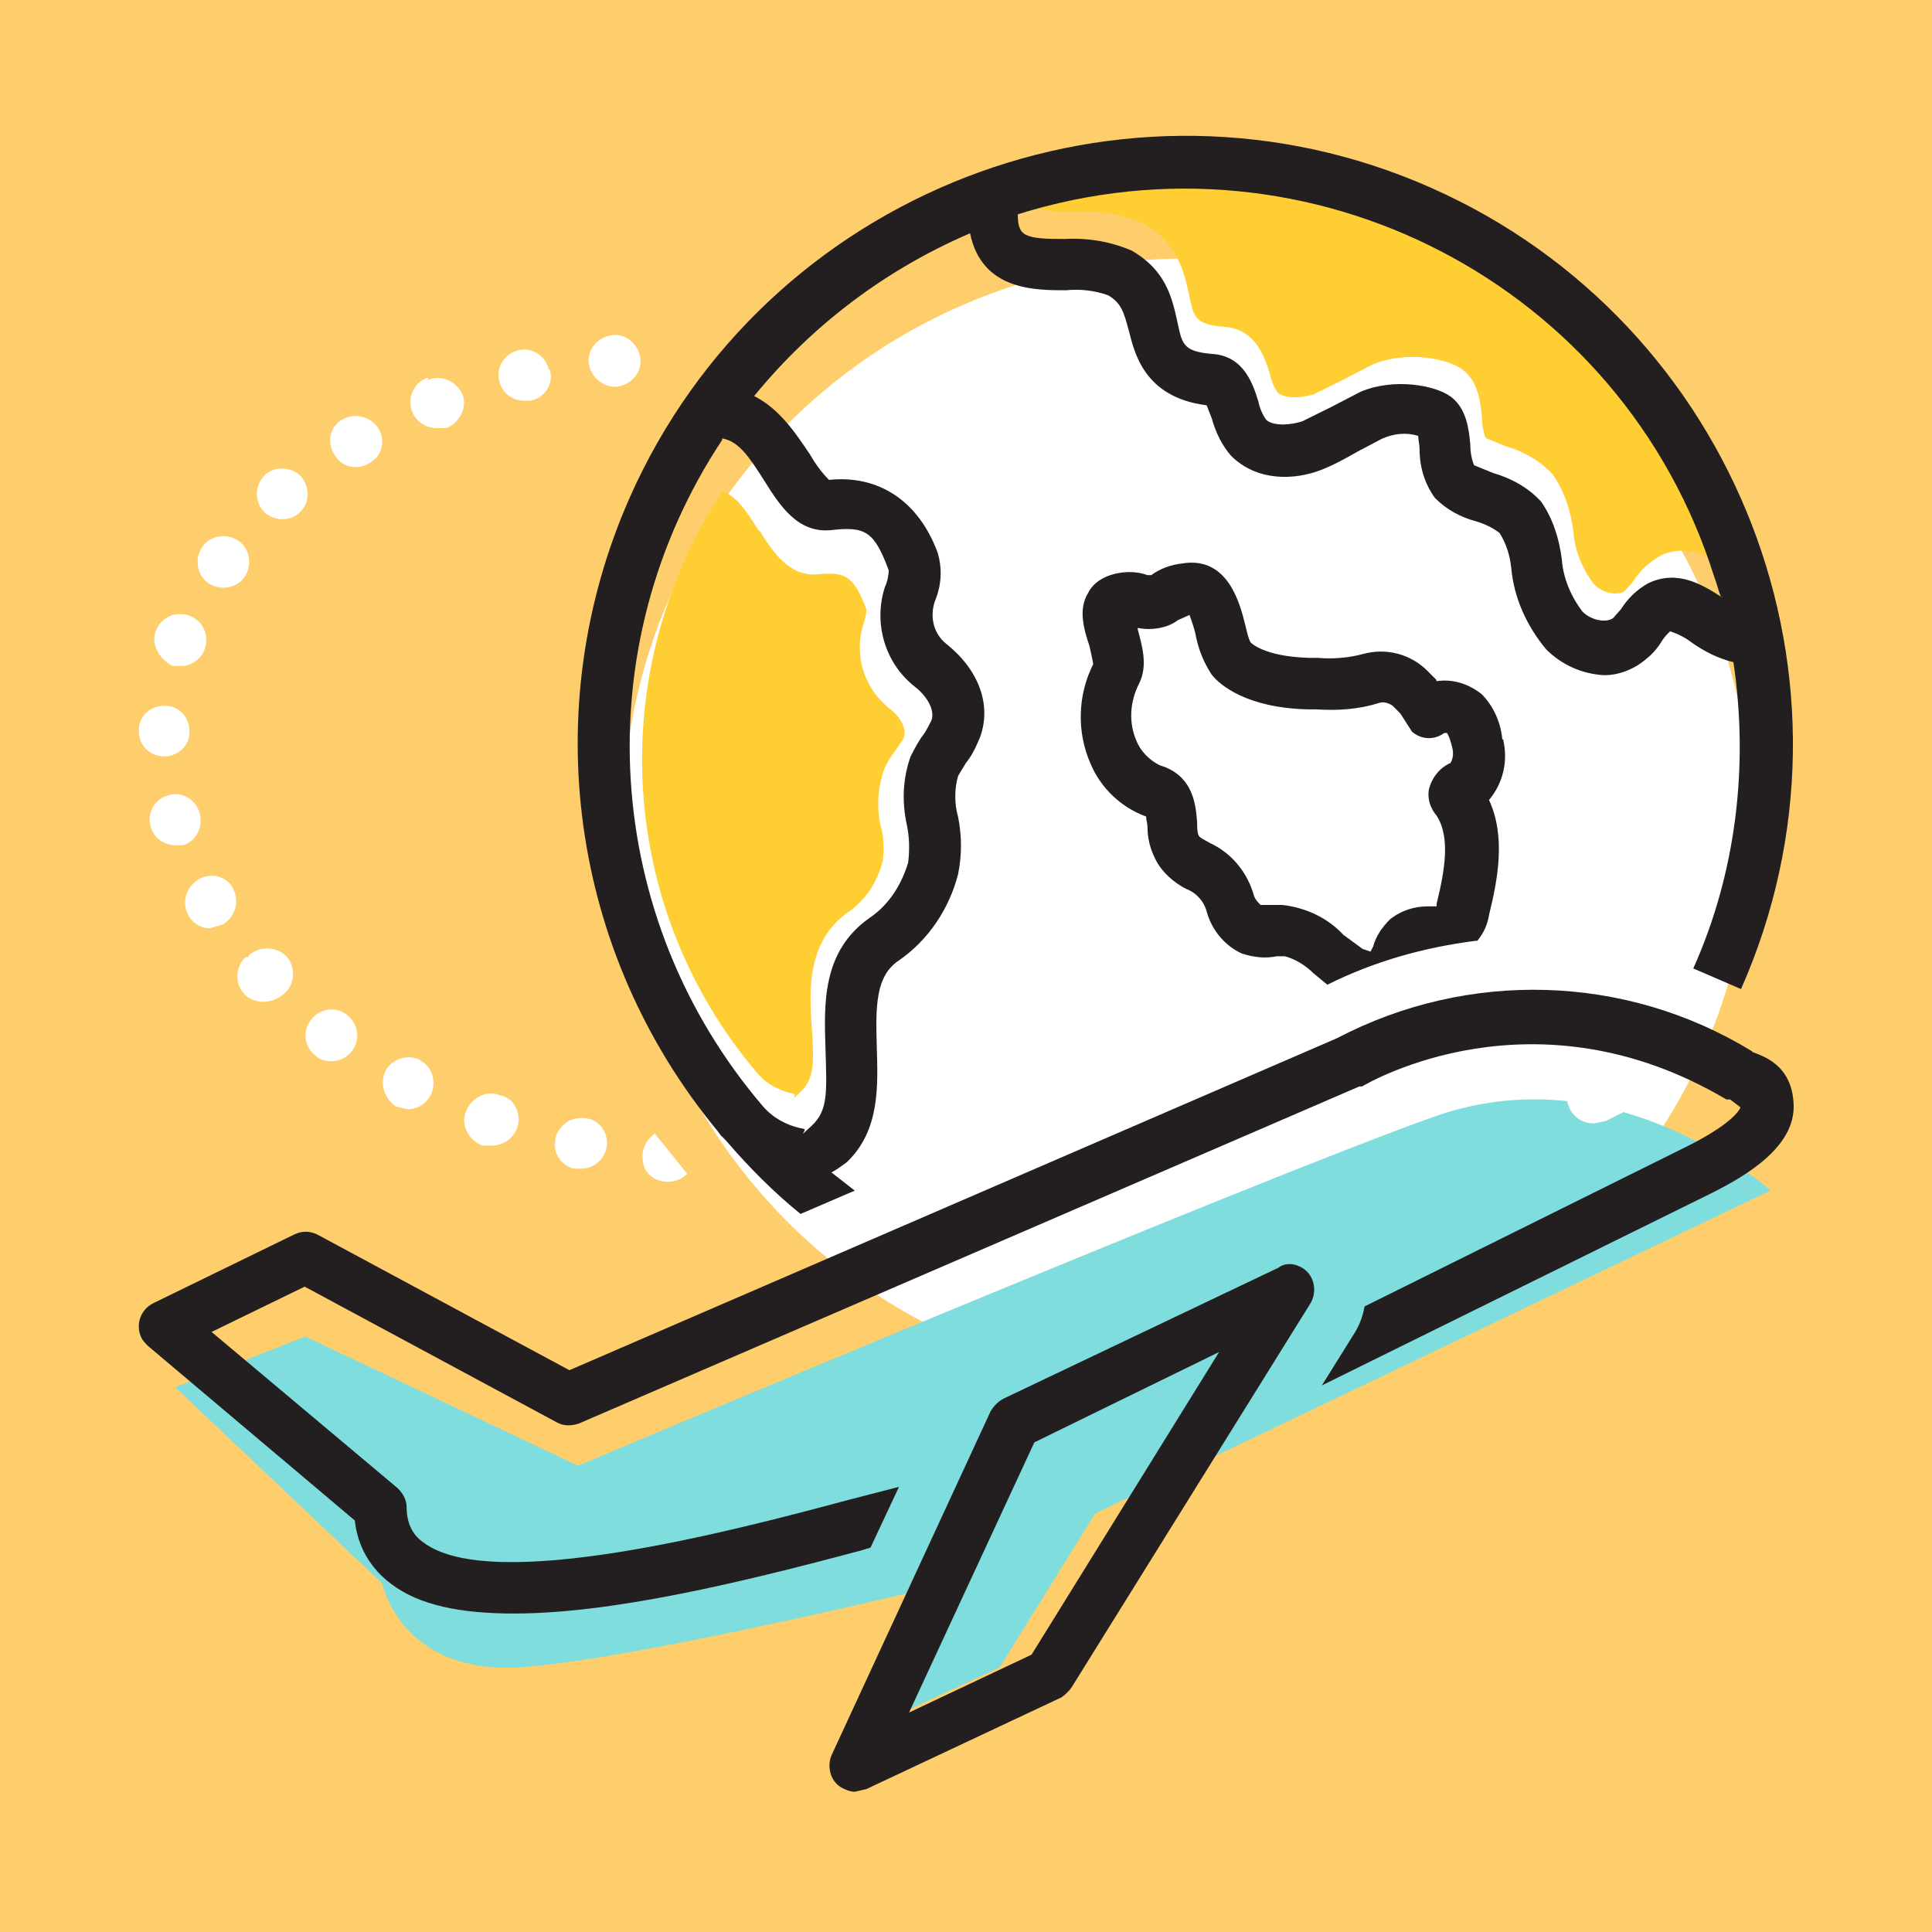 <?xml version="1.0" encoding="UTF-8"?> <svg xmlns="http://www.w3.org/2000/svg" id="_レイヤー_2" data-name="レイヤー 2" viewBox="0 0 71.22 71.22"><defs><style> .cls-1 { fill: #7fdddd; } .cls-2 { fill: #231f20; } .cls-3 { fill: #fff; } .cls-4 { fill: #ffce32; } .cls-5 { fill: #ffce6c; } </style></defs><g id="_レイヤー_1-2" data-name="レイヤー 1"><g><rect class="cls-5" width="71.22" height="71.22"></rect><circle class="cls-3" cx="43.76" cy="30.34" r="20.81"></circle><path class="cls-1" d="M65.27,43.89s-5.65-5.13-12.42-2.72-31.54,12.86-31.54,12.86l-10.05-4.76-4.8,1.87,7.63,7.23s.69,3.45,5.26,3.08,15.63-3.08,15.63-3.08l30.3-14.49Z"></path><g><polygon class="cls-1" points="36.94 53.61 32.32 63.57 36.85 61.47 43.76 50.32 36.94 53.61"></polygon><path class="cls-4" d="M61.19,20.5c-.43.24-.76.57-1,.95l-.29.33c-.24.19-.81.1-1.14-.24-.43-.57-.71-1.24-.76-1.95-.1-.76-.33-1.48-.76-2.1-.48-.52-1.1-.86-1.76-1.05l-.71-.29c-.1-.24-.14-.52-.14-.76-.05-.57-.14-1.33-.71-1.76s-2.1-.71-3.33-.19l-1.1.57-1.05.52c-.43.14-1.05.19-1.33-.05-.14-.19-.24-.43-.29-.67-.19-.62-.52-1.67-1.67-1.76s-1.14-.38-1.33-1.24-.43-1.86-1.67-2.57c-.76-.33-1.62-.48-2.48-.43-1.48,0-1.72-.1-1.72-.91,10.77-3.38,22.3,2.57,25.68,13.39.1.24.14.48.24.71-.67-.43-1.57-1-2.67-.52Z"></path><path class="cls-3" d="M6.07,27.88c.52,0,.95-.43.91-.95,0-.52-.43-.95-.95-.91-.52,0-.95.43-.91.95,0,.52.43.91.91.91h.05Z"></path><path class="cls-3" d="M7.26,32.46c-.43.29-.57.86-.29,1.33.19.29.48.43.76.43l.48-.14c.48-.29.62-.86.38-1.33s-.86-.62-1.33-.29h0Z"></path><path class="cls-3" d="M22.6,14.26h.1c.52-.05.95-.48.91-1s-.48-.95-1-.91-.95.48-.91,1c.05.48.43.86.91.91Z"></path><path class="cls-3" d="M9.07,35.27c-.38.33-.43.95-.1,1.33.19.24.48.33.76.33.24,0,.48-.1.67-.24.43-.29.52-.91.24-1.33s-.91-.52-1.33-.24c-.1.05-.14.1-.19.19l-.05-.05Z"></path><path class="cls-3" d="M7.36,29.98c-.14-.52-.67-.81-1.14-.67-.52.14-.81.67-.67,1.14.1.43.48.71.95.71h.24c.48-.14.76-.67.62-1.19h0Z"></path><path class="cls-3" d="M11.12,17.59c-.33-.38-.95-.43-1.33-.1h0c-.38.33-.43.95-.1,1.33.33.38.95.43,1.33.1s.43-.91.1-1.33h0Z"></path><path class="cls-3" d="M7.69,21.5c.43.29,1.05.19,1.33-.24.29-.43.19-1.05-.24-1.33h0c-.43-.29-1.05-.19-1.33.24-.29.43-.19,1.05.24,1.33Z"></path><path class="cls-3" d="M6.36,24.55h.33c.52,0,.95-.48.91-1,0-.52-.48-.95-1-.91-.52,0-.95.48-.91,1,.05.38.29.71.67.91h0Z"></path><path class="cls-3" d="M18.41,40.37c-.48-.19-1.05.1-1.24.62-.19.48.1,1.05.62,1.24h.33c.52,0,.95-.38,1-.91,0-.48-.24-.86-.71-.95h0Z"></path><path class="cls-3" d="M21.51,41.22c-.52-.05-1,.33-1.05.86-.05.48.24.86.67,1h.19c.52.05,1-.33,1.05-.86.05-.52-.33-1-.86-1h0Z"></path><path class="cls-3" d="M24.13,41.8c-.43.29-.57.86-.33,1.33.14.24.43.43.76.43h.1c.24,0,.48-.1.67-.29l-1.19-1.48Z"></path><path class="cls-3" d="M20.22,13.59c-.14-.52-.67-.81-1.14-.67-.52.14-.81.67-.67,1.14.1.43.48.71.91.71h.24c.52-.1.86-.62.71-1.14-.05,0-.05-.05-.05-.05Z"></path><path class="cls-3" d="M12.79,37.41c-.43-.33-1-.24-1.33.19s-.24,1,.19,1.33c.14.14.38.19.57.19.52,0,.95-.43.95-.95,0-.29-.14-.57-.38-.76Z"></path><path class="cls-3" d="M15.79,13.92c-.52.14-.76.71-.62,1.19.14.43.52.67.95.67h.33c.48-.19.76-.71.62-1.19-.19-.48-.71-.76-1.19-.62-.05,0-.1.05-.1.05v-.1Z"></path><path class="cls-3" d="M12.65,15.45c-.48.24-.62.86-.33,1.29.24.48.86.62,1.29.33.48-.24.62-.86.33-1.29h0c-.29-.43-.86-.57-1.29-.33Z"></path><path class="cls-3" d="M15.51,39.08c-.48-.24-1.05-.05-1.29.38-.24.48-.05,1.05.38,1.33l.43.1c.52,0,.95-.43.95-.95,0-.38-.19-.71-.52-.86h.05Z"></path><path class="cls-3" d="M58.72,41.41c-.52,0-.95-.43-.95-.95,0-.38.19-.71.52-.86l3-1.48c.48-.24,1.05-.05,1.29.43s.05,1.05-.43,1.29l-2.95,1.48-.48.1Z"></path><path class="cls-2" d="M26.61,41.89l.14.14c.86,1,1.76,1.91,2.76,2.72l2-.86-.86-.67c.19-.1.38-.24.57-.38,1.24-1.19,1.14-2.86,1.1-4.29s-.05-2.57.81-3.14c1.1-.76,1.86-1.91,2.19-3.19.14-.71.14-1.38,0-2.1-.14-.48-.14-1.05,0-1.52l.29-.48c.24-.29.38-.62.52-.95.43-1.19-.05-2.48-1.24-3.43-.48-.38-.62-1-.43-1.57h0c.24-.57.29-1.19.1-1.81-.71-1.91-2.19-2.86-4-2.67-.29-.29-.52-.62-.71-.95-.48-.71-1.1-1.67-2.05-2.14,2.14-2.62,4.86-4.67,7.96-6,.43,2.1,2.38,2.1,3.53,2.1.52-.05,1.05,0,1.57.19.48.29.57.62.76,1.33s.52,2.43,2.86,2.72l.19.48c.14.52.38,1,.71,1.38.95.95,2.33.91,3.33.52.48-.19.91-.43,1.33-.67l.91-.48c.43-.19.91-.24,1.33-.1,0,.14.05.33.05.48,0,.67.19,1.29.57,1.81.43.43.95.71,1.52.86.33.1.62.24.86.43.24.38.38.81.43,1.29.1,1.1.57,2.14,1.29,3,.57.57,1.33.91,2.14.95.57,0,1.14-.24,1.57-.62.24-.19.43-.43.57-.67.1-.14.19-.24.29-.33.29.1.57.24.81.43.48.33.95.57,1.52.71.57,3.81.1,7.77-1.48,11.29l1.76.76c5-11.29-.14-24.54-11.43-29.54s-24.54.14-29.54,11.43c-3.43,7.77-2.19,16.77,3.24,23.34l.14.19ZM63.48,22.02c-.67-.43-1.62-1.05-2.72-.52-.43.24-.76.57-1,.95l-.29.33c-.24.19-.81.1-1.14-.24-.43-.57-.71-1.24-.76-1.95-.1-.76-.33-1.48-.76-2.1-.48-.52-1.1-.86-1.76-1.05l-.71-.29c-.1-.24-.14-.52-.14-.76-.05-.57-.14-1.33-.71-1.76s-2.1-.71-3.33-.19l-1.1.57-1.05.52c-.43.14-1.05.19-1.33-.05-.14-.19-.24-.43-.29-.67-.19-.62-.52-1.67-1.67-1.76s-1.14-.38-1.33-1.24-.43-1.86-1.67-2.57c-.76-.33-1.62-.48-2.48-.43-1.48,0-1.72-.1-1.72-.91,10.77-3.38,22.3,2.57,25.68,13.39.1.24.14.48.24.71h.05ZM26.61,16.16c.62.1,1,.67,1.57,1.57.57.91,1.24,1.95,2.48,1.81s1.57.05,2.1,1.48c0,.19-.05.43-.14.62h0c-.43,1.33,0,2.81,1.1,3.67.38.29.76.81.62,1.24-.1.19-.19.38-.29.52-.19.24-.33.52-.48.81-.29.81-.33,1.67-.14,2.53.1.48.1.91.05,1.38-.24.81-.71,1.57-1.43,2.05-1.76,1.24-1.67,3.19-1.62,4.81s.1,2.29-.52,2.86-.1.1-.29.1c-.57-.1-1.1-.38-1.48-.81-5.96-6.96-6.57-16.96-1.52-24.58v-.05Z"></path><path class="cls-2" d="M55.38,27.26c-.05-.62-.33-1.24-.76-1.67-.48-.38-1.05-.57-1.67-.48v-.05l-.33-.33c-.62-.62-1.52-.86-2.38-.62-.52.14-1.1.19-1.67.14h-.33c-1.67-.05-2.14-.57-2.14-.57-.1-.19-.14-.43-.19-.62-.19-.76-.62-2.57-2.33-2.29-.43.05-.81.19-1.14.43h-.14c-.38-.14-.81-.14-1.19-.05-.43.1-.81.33-1,.71-.38.62-.14,1.38.05,1.95.05.24.1.43.14.67-.57,1.14-.62,2.48-.1,3.67.38.91,1.14,1.62,2.05,1.95,0,.14.05.24.05.38,0,.43.1.81.29,1.19.24.48.67.86,1.14,1.1.38.14.67.48.76.86.19.67.67,1.24,1.29,1.52.43.14.86.19,1.29.1h.29c.38.1.76.33,1.05.62l.52.43c1.72-.86,3.57-1.38,5.48-1.62h.05c.24-.29.38-.62.43-.95.33-1.33.62-2.91,0-4.24.52-.62.71-1.43.52-2.24ZM53.48,28.12h0c-.43.19-.71.57-.81,1-.05.33.05.67.29.95.52.81.29,2.05,0,3.24v.1h-.29c-.52,0-1,.14-1.43.48-.29.29-.52.62-.62,1l-.1.19-.29-.1-.71-.52c-.57-.62-1.38-1-2.24-1.1h-.81c-.1-.1-.19-.19-.24-.33-.24-.86-.81-1.57-1.62-1.95-.24-.14-.38-.19-.43-.29-.05-.14-.05-.33-.05-.48-.05-.57-.1-1.72-1.38-2.1-.38-.19-.71-.52-.86-.91-.29-.67-.24-1.43.1-2.1s.1-1.43-.05-2v-.05c.29.05.52.05.81,0,.24-.05.48-.14.67-.29l.43-.19c.1.29.19.52.24.81.1.48.29.95.57,1.38.29.38,1.29,1.24,3.57,1.29h.29c.81.05,1.57,0,2.33-.24.14-.05.33,0,.48.1l.29.29.43.67c.33.29.81.33,1.19.05h.1s.1.14.19.52c.05.19.05.38-.05.57h0Z"></path><path class="cls-2" d="M47.09,46.75l-10.1,4.81c-.19.1-.38.29-.48.48l-5.86,12.67c-.19.48,0,1.05.48,1.24.1.05.24.1.38.1l.43-.1,7.19-3.38c.14-.1.29-.24.38-.38l8.77-14.1c.29-.43.19-1.05-.24-1.33-.29-.19-.67-.24-.95,0h0ZM38.04,60.99l-4.53,2.14,4.62-9.96,6.81-3.33-6.91,11.15Z"></path><path class="cls-2" d="M64.58,38.75c-4.67-2.86-10.48-3-15.29-.48l-28.3,12.24-9.29-5c-.29-.14-.57-.14-.86,0l-5.19,2.53c-.48.24-.67.81-.43,1.29.05.1.14.19.24.29l7.62,6.43c.1.95.57,1.76,1.33,2.33,1.05.81,2.62,1.1,4.53,1.1,3.62,0,8.38-1.14,12.82-2.33l.33-.1,1.05-2.24-1.86.48c-4.24,1.14-13.15,3.48-15.67,1.57-.43-.29-.62-.76-.62-1.29,0-.29-.14-.52-.33-.71l-6.86-5.76,3.43-1.67,9.29,5c.24.14.52.14.81.05l28.78-12.43h.1c.24-.14,6.34-3.72,13.43.48h.14l.38.29s-.14.52-1.95,1.43l-11.91,5.91c-.05.33-.19.71-.38,1l-1.19,1.91,14.39-7.1c1.33-.67,3.05-1.72,3-3.24s-1.19-1.81-1.52-1.95Z"></path><path class="cls-4" d="M27.99,19.55c.48.76,1.1,1.72,2.14,1.62s1.33.05,1.81,1.29c0,.19-.05.33-.1.52h0c-.38,1.14,0,2.38.95,3.14.33.24.67.71.52,1.1-.1.14-.19.29-.29.43-.19.24-.33.48-.43.71-.24.71-.29,1.48-.1,2.19.1.38.1.81.05,1.19-.19.76-.62,1.43-1.24,1.86-1.52,1.05-1.48,2.81-1.38,4.19s.1,2-.43,2.48-.05.1-.24.05c-.48-.1-.95-.33-1.29-.71-5.19-6.05-5.72-14.82-1.33-21.49.48.14.86.67,1.33,1.43Z"></path></g></g></g></svg> 